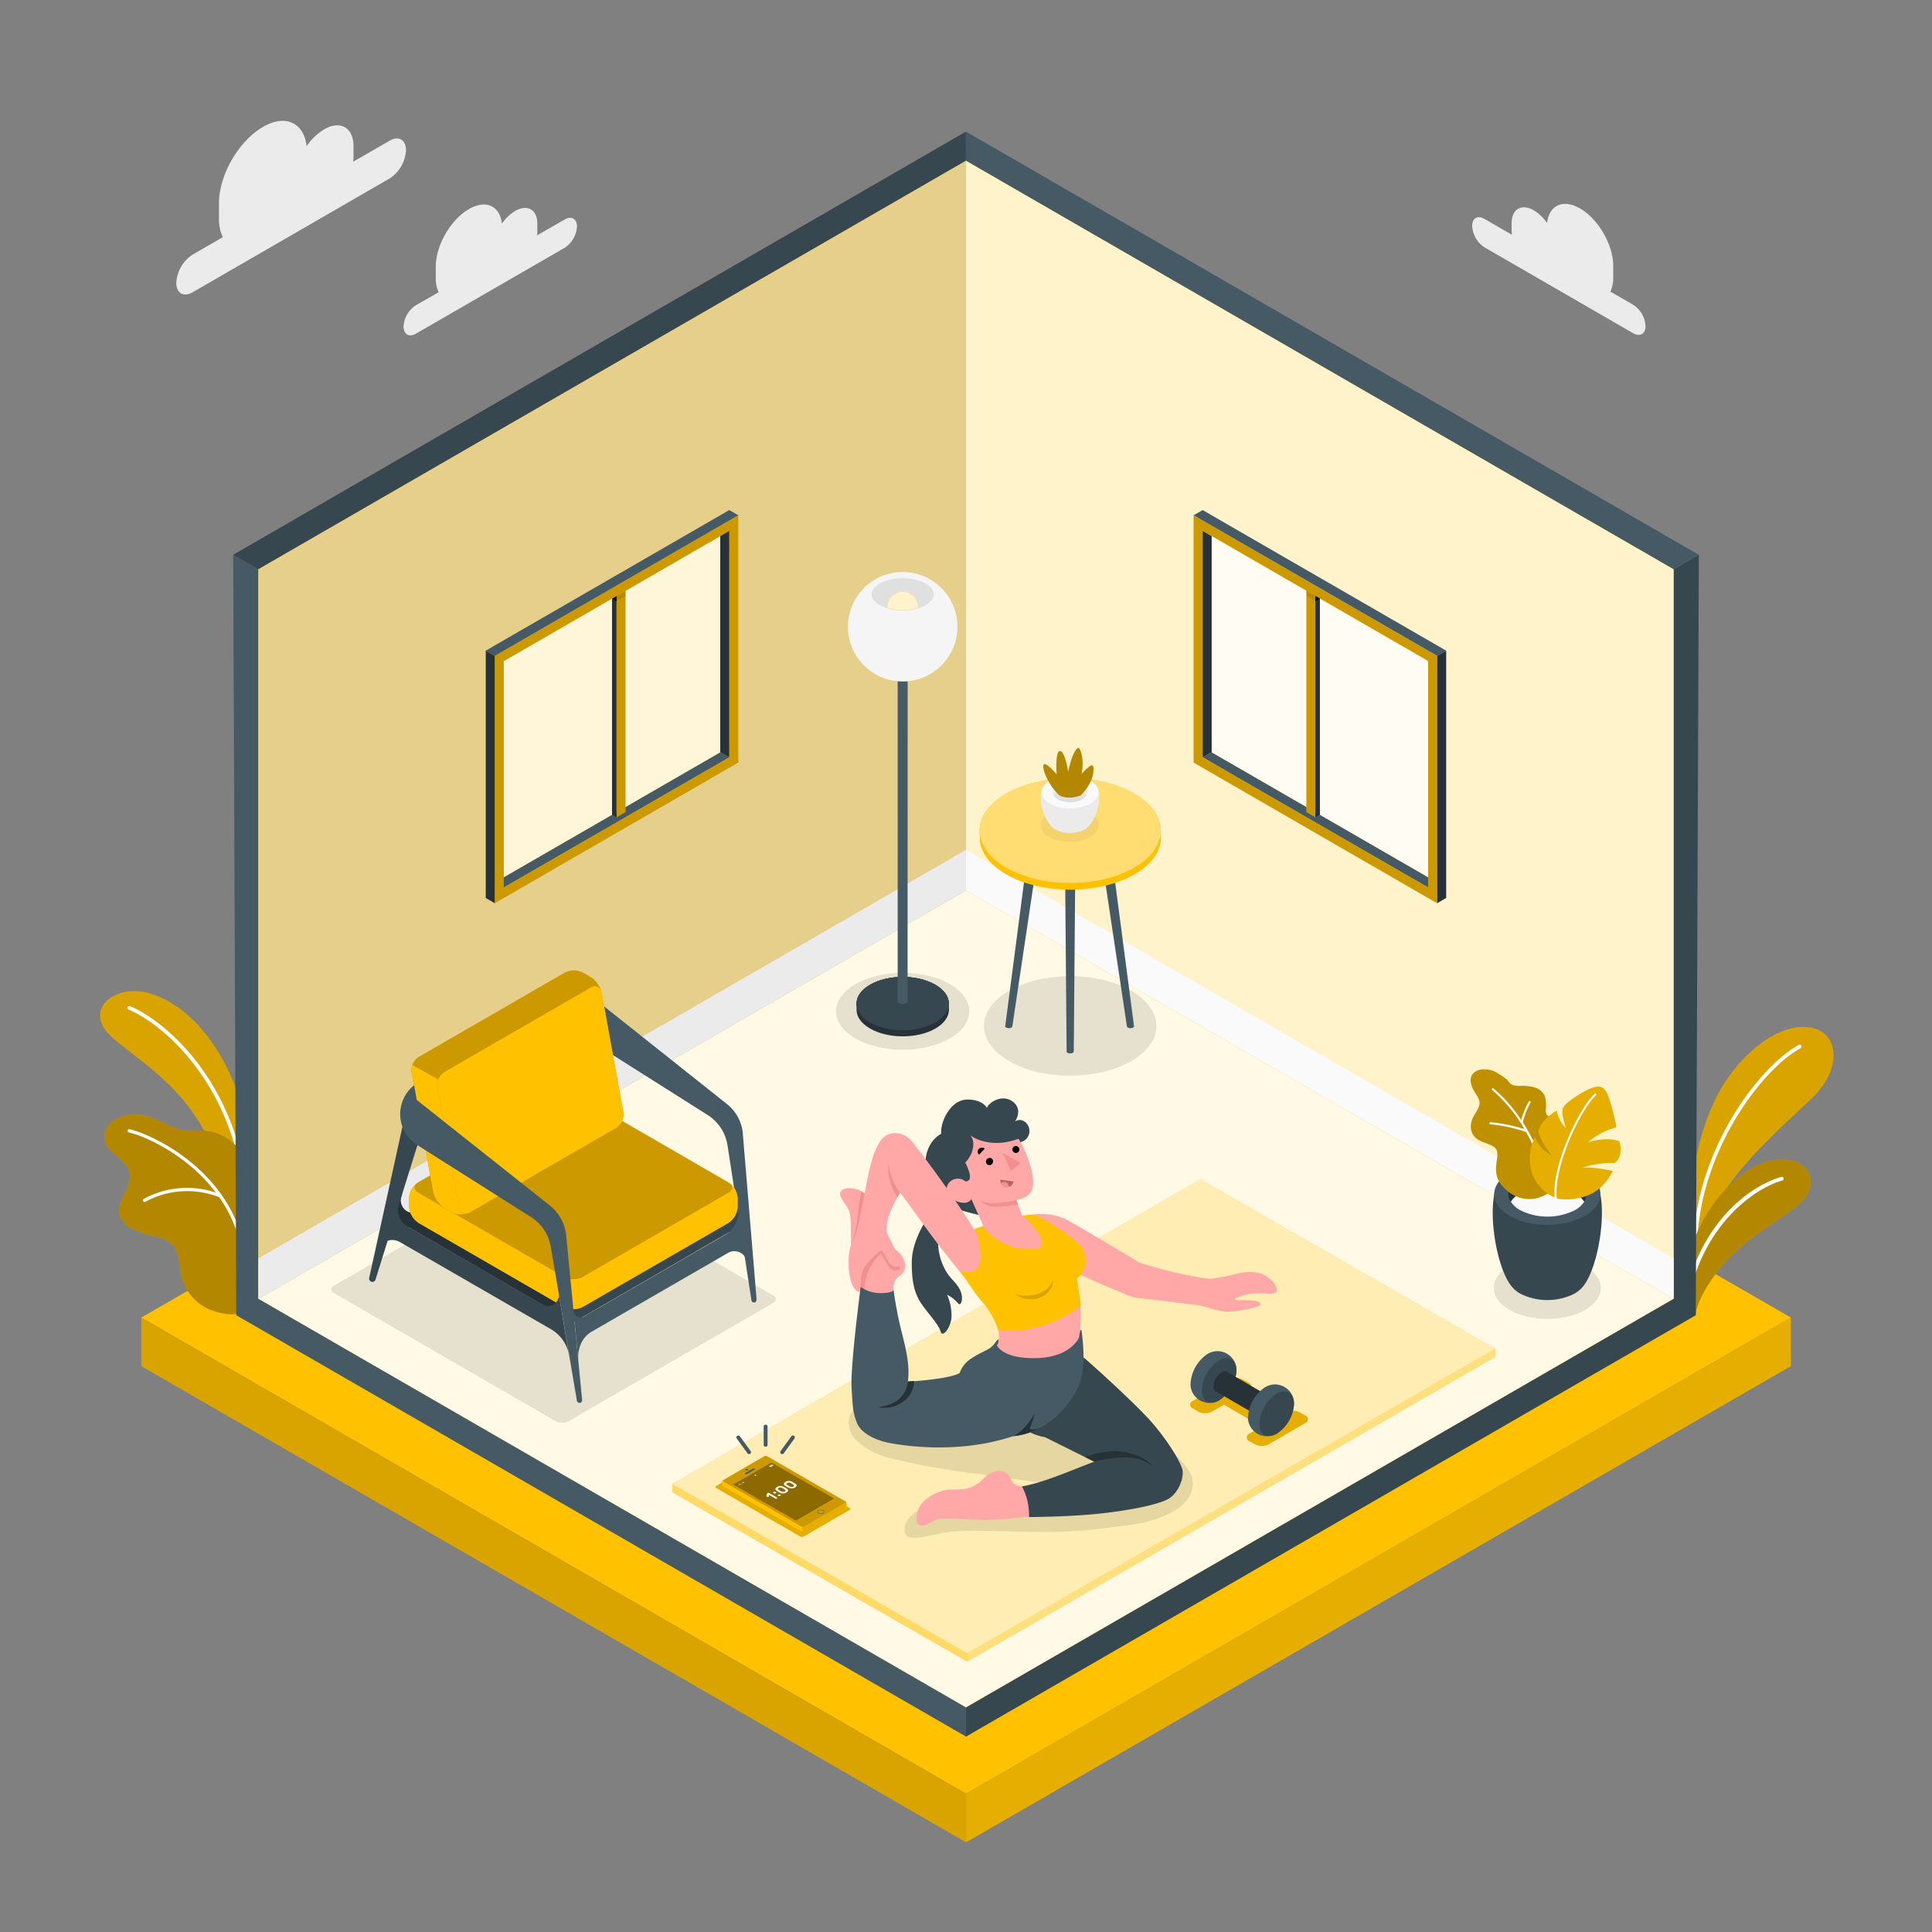 <svg xmlns="http://www.w3.org/2000/svg" viewBox="0 0 500 500"><rect x="0" y="0" width="500" height="500" fill="#808080" stroke="none"/><g id="Floor"><g id="floor"><polygon points="250.02 464.21 36.57 340.98 249.99 217.99 463.48 340.98 250.02 464.21" style="fill:#FFC100"></polygon><polygon points="36.57 340.98 36.57 353.55 250.02 476.79 250.02 464.21 36.57 340.98" style="fill:#FFC100"></polygon><polygon points="36.57 340.98 36.57 353.55 250.02 476.79 250.02 464.21 36.57 340.98" style="opacity:0.15"></polygon><polygon points="250.02 476.79 463.48 353.55 463.48 340.98 250.02 464.21 250.02 476.79" style="fill:#FFC100"></polygon><polygon points="250.02 476.79 463.48 353.55 463.48 340.98 250.02 464.21 250.02 476.79" style="opacity:0.1"></polygon></g></g><g id="Clouds"><g id="clouds"><path d="M100.83,36.42l-9.41,5.43c0-.42.07-.84.07-1.25V37.88c0-4.86-3.4-6.82-7.61-4.4a14.78,14.78,0,0,0-4.53,4.37c-.69-6.11-5.48-8.38-11.29-5-6.29,3.63-11.39,12.46-11.39,19.72v4.08a10.65,10.65,0,0,0,1,4.72l-7.82,4.52a9.32,9.32,0,0,0-4.22,7.31c0,2.69,1.89,3.78,4.22,2.44l51-29.46a9.32,9.32,0,0,0,4.22-7.31C105.05,36.16,103.16,35.07,100.83,36.42Z" style="fill:#ebebeb"></path><path d="M146.13,56.81,139,60.91a7.54,7.54,0,0,0,.06-.94V57.91c0-3.66-2.57-5.14-5.74-3.31a11,11,0,0,0-3.42,3.29c-.52-4.61-4.14-6.32-8.52-3.79-4.75,2.74-8.6,9.4-8.6,14.88v3.08a8.18,8.18,0,0,0,.73,3.57L107.63,79a7,7,0,0,0-3.19,5.52c0,2,1.43,2.85,3.19,1.84l38.5-22.23a7.06,7.06,0,0,0,3.19-5.52C149.32,56.62,147.89,55.79,146.13,56.81Z" style="fill:#ebebeb"></path></g><path id="Cloud" d="M384.17,56.65l7.1,4.1c0-.31-.06-.63-.06-.94V57.75c0-3.66,2.58-5.14,5.75-3.31a11.11,11.11,0,0,1,3.42,3.29c.52-4.61,4.13-6.32,8.52-3.79,4.75,2.74,8.6,9.41,8.6,14.88V71.9a8.18,8.18,0,0,1-.73,3.57l5.9,3.41a7,7,0,0,1,3.19,5.52c0,2-1.43,2.85-3.19,1.84L384.17,64A7.06,7.06,0,0,1,381,58.49C381,56.46,382.41,55.63,384.17,56.65Z" style="fill:#ebebeb"></path></g><g id="Plants"><g id="plants"><path d="M438.09,312c-1-6.55,1.79-20.79,7.33-30.28s15.31-17.26,23.27-15.78c7.42,1.39,8,10.76.34,18.16s-24.13,21.33-26.35,32.5l-1.28,9.83Z" style="fill:#FFC100"></path><path d="M438.09,312c-1-6.55,1.79-20.79,7.33-30.28s15.31-17.26,23.27-15.78c7.42,1.39,8,10.76.34,18.16s-24.13,21.33-26.35,32.5l-1.28,9.83Z" style="opacity:0.15"></path><path d="M438.92,321.05a.49.49,0,0,0,.37-.45c1.11-23,16.52-43.77,26.75-49.36a.49.49,0,0,0-.47-.85c-10.42,5.7-26.12,26.84-27.24,50.17a.47.47,0,0,0,.45.5Z" style="fill:#fff"></path><path d="M438.76,340.36c.52-3.83,4.12-10.55,10.65-16.63,7.23-6.72,17-10.76,18.74-15.42,2.05-5.6-3-9.86-11.14-7.62s-21,15.62-20.81,32.92Z" style="fill:#FFC100"></path><path d="M438.76,340.36c.52-3.83,4.12-10.55,10.65-16.63,7.23-6.72,17-10.76,18.74-15.42,2.05-5.6-3-9.86-11.14-7.62s-21,15.62-20.81,32.92Z" style="opacity:0.3"></path><path d="M436.6,336.74a.48.48,0,0,0,.37-.38c4-20.13,17.66-29,24.29-30.85a.47.47,0,0,0,.33-.6.47.47,0,0,0-.59-.33c-7.34,2.06-20.85,11-25,31.59a.49.49,0,0,0,.38.57A.45.45,0,0,0,436.6,336.74Z" style="fill:#fff"></path></g><g id="plants"><path d="M64.37,305.62s.84-14.15-4.18-26.11-13.32-20.34-22-22.58-17.28,4.64-8.79,11.88,24.3,15.88,28.39,38.12Z" style="fill:#FFC100"></path><path d="M64.37,305.62s.84-14.15-4.18-26.11-13.32-20.34-22-22.58-17.28,4.64-8.79,11.88,24.3,15.88,28.39,38.12Z" style="opacity:0.15"></path><path d="M62.4,301.56h.1a.49.49,0,0,0,.37-.57c-5.32-24.61-21.41-37.31-29.18-40.59a.49.49,0,0,0-.63.26.48.48,0,0,0,.26.63c7.6,3.21,23.37,15.68,28.61,39.9A.48.48,0,0,0,62.4,301.56Z" style="fill:#fff"></path><path d="M27,294.64c.19,1.88,1.71,3.32,3.16,4.53s3,2.53,3.43,4.37c.8,3.74-3.62,7.18-2.66,10.87a5.91,5.91,0,0,0,3.11,3.48c1.17.63,2.44,1,3.67,1.56a17,17,0,0,0,1.84.44,8.57,8.57,0,0,1,5,2.24c2,2.22,1.78,5.62,2.51,8.54a12.44,12.44,0,0,0,6.69,8c2.71,1.3,7.16,2,8.3,1,.86-.77.14-4.17.46-5.29a47.25,47.25,0,0,0,1.66-8.75,16.86,16.86,0,0,1,.7-4c.48-1.44,1-2.89,1.41-4.34s1.27-2.67,1.22-4.43A16.86,16.86,0,0,0,66.4,308q-.8-2.36-1.65-4.68A23.56,23.56,0,0,0,62.3,298a12.46,12.46,0,0,0-8.36-5.25c-2.77-.42-5.83.22-8.5-.78s-4.95-2.53-7.71-3.21a9.89,9.89,0,0,0-8.53,1.43A5.23,5.23,0,0,0,27,294.64Z" style="fill:#FFC100"></path><path d="M27,294.64c.19,1.88,1.71,3.32,3.16,4.53s3,2.53,3.43,4.37c.8,3.74-3.62,7.18-2.66,10.87a5.91,5.91,0,0,0,3.11,3.48c1.17.63,2.44,1,3.67,1.56a17,17,0,0,0,1.84.44,8.57,8.57,0,0,1,5,2.24c2,2.22,1.78,5.62,2.51,8.54a12.44,12.44,0,0,0,6.69,8c2.71,1.3,7.16,2,8.3,1,.86-.77.14-4.17.46-5.29a47.25,47.25,0,0,0,1.66-8.75,16.86,16.86,0,0,1,.7-4c.48-1.44,1-2.89,1.41-4.34s1.27-2.67,1.22-4.43A16.86,16.86,0,0,0,66.4,308q-.8-2.36-1.65-4.68A23.56,23.56,0,0,0,62.3,298a12.46,12.46,0,0,0-8.36-5.25c-2.77-.42-5.83.22-8.5-.78s-4.95-2.53-7.71-3.21a9.89,9.89,0,0,0-8.53,1.43A5.23,5.23,0,0,0,27,294.64Z" style="opacity:0.3"></path><path d="M57.42,309.34a.46.46,0,0,0-.13-.18c-7.67-10.86-19.69-16-23.75-16.92a.44.44,0,0,0-.51.33.42.42,0,0,0,.33.5c3.84.86,15,5.62,22.5,15.57a23.38,23.38,0,0,0-18.68,1.65.42.42,0,0,0-.13.59.42.42,0,0,0,.34.19.44.44,0,0,0,.25-.06,22.61,22.61,0,0,1,19.1-1.17,35.64,35.64,0,0,1,6.39,21.92.42.42,0,0,0,.38.44h0a.43.43,0,0,0,.44-.41A36.42,36.42,0,0,0,57.42,309.34Z" style="fill:#fff"></path></g></g><g id="Walls"><g id="walls"><polygon points="250 441.89 433.12 336.15 249.99 230.42 66.86 336.15 250 441.89" style="fill:#FFC100"></polygon><g style="opacity:0.9"><polygon points="250 441.89 433.12 336.15 249.99 230.42 66.86 336.15 250 441.89" style="fill:#fff"></polygon></g><polygon points="249.99 449.44 250 441.89 433.12 336.15 433.12 147.34 439.66 143.57 438.87 340.38 249.99 449.44" style="fill:#37474f"></polygon><polygon points="250.02 449.44 250 441.89 66.89 336.15 66.89 147.34 60.35 143.57 61.14 340.38 250.02 449.44" style="fill:#455a64"></polygon><polygon points="60.35 143.57 249.99 34.06 249.99 41.61 66.89 147.34 60.35 143.57" style="fill:#37474f"></polygon><polygon points="439.63 143.57 249.99 34.06 249.99 41.61 433.09 147.34 439.63 143.57" style="fill:#455a64"></polygon><polygon points="249.99 230.42 249.99 41.61 433.12 147.34 433.12 336.15 249.99 230.42" style="fill:#FFC100"></polygon><g style="opacity:0.8"><polygon points="249.99 230.42 249.99 41.61 433.12 147.34 433.12 336.15 249.99 230.42" style="fill:#fff"></polygon></g><polygon points="433.12 336.15 433.12 325.67 249.99 219.94 249.99 230.42 433.12 336.15" style="fill:#fafafa"></polygon><polygon points="249.99 230.42 249.99 41.61 66.86 147.34 66.86 336.15 249.99 230.42" style="fill:#FFC100"></polygon><g style="opacity:0.6"><polygon points="249.99 230.42 249.99 41.61 66.86 147.34 66.86 336.15 249.99 230.42" style="fill:#fff"></polygon></g><g style="opacity:0.1"><polygon points="249.99 230.42 249.99 41.61 66.86 147.34 66.86 336.15 249.99 230.42"></polygon></g><polygon points="66.86 336.15 66.85 325.67 249.99 219.94 249.99 230.42 66.86 336.15" style="fill:#ebebeb"></polygon></g></g><g id="Windows"><g id="Window"><polygon points="128.05 228.36 130.38 229.71 188.73 196.02 186.4 194.67 128.05 228.36" style="fill:#455a64"></polygon><polygon points="186.4 194.67 130.38 227.01 130.38 171.09 186.4 138.75 186.4 194.67" style="fill:#FFC100"></polygon><polygon points="186.4 194.67 130.38 227.01 130.38 171.09 186.4 138.75 186.4 194.67" style="fill:#fff;opacity:0.85"></polygon><polygon points="159.56 152.9 159.56 211.52 161.89 210.17 161.89 151.55 159.56 152.9" style="fill:#FFC100"></polygon><polygon points="159.56 152.9 159.56 211.52 161.89 210.17 161.89 151.55 159.56 152.9" style="opacity:0.2"></polygon><polygon points="159.56 154.24 161.88 152.9 161.88 154.25 159.56 155.59 159.56 154.24" style="opacity:0.1"></polygon><polygon points="158.39 152.22 159.56 152.9 159.56 211.52 158.39 210.84 158.39 152.22" style="fill:#263238"></polygon><polygon points="159.56 155.59 158.39 154.92 159.56 154.24 159.56 155.59"></polygon><path d="M191.07,133.35l-63,36.39v64l63-36.39ZM188.73,196l-58.35,33.69V171.09l58.35-33.69Z" style="fill:#FFC100"></path><path d="M191.07,133.35l-63,36.39v64l63-36.39ZM188.73,196l-58.35,33.69V171.09l58.35-33.69Z" style="opacity:0.2"></path><polygon points="188.73 196.02 186.4 194.67 186.4 138.75 188.73 137.4 188.73 196.02" style="fill:#263238"></polygon><polygon points="191.07 133.35 188.73 132.01 125.71 168.39 128.05 169.74 191.07 133.35" style="fill:#455a64"></polygon><polygon points="125.71 168.39 128.05 169.74 128.05 233.75 125.71 232.4 125.71 168.39" style="fill:#263238"></polygon></g><g id="window"><polygon points="371.93 228.36 369.6 229.71 311.25 196.02 313.58 194.67 371.93 228.36" style="fill:#455a64"></polygon><polygon points="313.58 194.67 369.6 227.01 369.6 171.09 313.58 138.75 313.58 194.67" style="fill:#FFC100"></polygon><polygon points="313.58 194.67 369.6 227.01 369.6 171.09 313.58 138.75 313.58 194.67" style="fill:#fff;opacity:0.95"></polygon><polygon points="340.42 152.9 340.42 211.52 338.09 210.17 338.09 151.55 340.42 152.9" style="fill:#FFC100"></polygon><polygon points="340.42 152.9 340.42 211.52 338.09 210.17 338.09 151.55 340.42 152.9" style="opacity:0.2"></polygon><polygon points="340.42 154.24 338.09 152.9 338.09 154.25 340.42 155.59 340.42 154.24" style="opacity:0.1"></polygon><polygon points="341.59 152.22 340.42 152.9 340.42 211.52 341.59 210.84 341.59 152.22" style="fill:#263238"></polygon><polygon points="340.42 155.59 341.59 154.92 340.42 154.24 340.42 155.59"></polygon><path d="M308.91,197.36l63,36.39v-64l-63-36.39Zm2.34-60,58.35,33.69v58.62L311.25,196Z" style="fill:#FFC100"></path><path d="M308.91,197.36l63,36.39v-64l-63-36.39Zm2.34-60,58.35,33.69v58.62L311.25,196Z" style="opacity:0.2"></path><polygon points="311.25 196.02 313.58 194.67 313.58 138.75 311.25 137.4 311.25 196.02" style="fill:#263238"></polygon><polygon points="308.91 133.35 311.25 132.01 374.27 168.39 371.93 169.74 308.91 133.35" style="fill:#455a64"></polygon><polygon points="374.27 168.39 371.93 169.74 371.93 233.75 374.27 232.4 374.27 168.39" style="fill:#263238"></polygon></g></g><g id="Lamp"><path id="Shadow" d="M221.42,254.68c-6.74,3.89-6.74,10.19,0,14.08s17.65,3.89,24.38,0,6.74-10.19,0-14.08S228.15,250.79,221.42,254.68Z" style="opacity:0.1"></path><g id="lamp"><path d="M225.16,254.85c-4.66,2.7-4.66,7.06,0,9.76s12.23,2.69,16.9,0,4.66-7.06,0-9.76S229.83,252.16,225.16,254.85Z" style="fill:#37474f"></path><path d="M245.56,259.73h0c0-1.77-1.16-3.53-3.49-4.88-4.67-2.69-12.23-2.69-16.9,0-2.33,1.35-3.49,3.11-3.49,4.88h0v1.65h0c0,1.74,1.2,3.48,3.5,4.81,4.67,2.69,12.23,2.69,16.9,0,2.3-1.33,3.47-3.07,3.5-4.81h0Z" style="fill:#263238"></path><path d="M225.16,254.85c-4.66,2.7-4.66,7.06,0,9.76s12.23,2.69,16.9,0,4.66-7.06,0-9.76S229.83,252.16,225.16,254.85Z" style="fill:#37474f"></path><path d="M234.9,172.65h-2.58V259h0a.61.61,0,0,0,.37.59,2,2,0,0,0,1.82,0,.61.61,0,0,0,.37-.59h0Z" style="fill:#455a64"></path><circle cx="233.61" cy="162.2" r="14.17" style="fill:#f5f5f5"></circle><path d="M233.61,158a11.93,11.93,0,0,1-5.91-1.4c-1.38-.79-2.13-1.78-2.13-2.8s.75-2,2.13-2.8a13.26,13.26,0,0,1,11.82,0c1.38.8,2.13,1.79,2.13,2.8s-.75,2-2.13,2.8A11.93,11.93,0,0,1,233.61,158Z" style="fill:#e0e0e0"></path><path d="M233.61,153.14a4,4,0,0,0-4,4c0,.06,0,.11,0,.17a13.55,13.55,0,0,0,8,0c0-.06,0-.11,0-.17A4,4,0,0,0,233.61,153.14Z" style="fill:#FFC100"></path><g style="opacity:0.8"><path d="M233.61,153.14a4,4,0,0,0-4,4c0,.06,0,.11,0,.17a13.55,13.55,0,0,0,8,0c0-.06,0-.11,0-.17A4,4,0,0,0,233.61,153.14Z" style="fill:#fff"></path></g></g></g><g id="Table"><path d="M261.18,256.4c-8.71,5-8.71,13.19,0,18.23s22.85,5,31.56,0,8.72-13.19,0-18.23S269.9,251.37,261.18,256.4Z" style="opacity:0.1"></path><g id="table"><g id="table"><path d="M265.48,224.76a.64.64,0,0,1,.38-.53,2,2,0,0,1,1.85,0,.64.64,0,0,1,.38.53L262,265.58h0a.46.46,0,0,1-.27.36,1.44,1.44,0,0,1-1.31,0,.44.44,0,0,1-.27-.36h0Z" style="fill:#455a64"></path><path d="M288.13,224.76a.66.66,0,0,0-.38-.53,2,2,0,0,0-1.86,0,.66.66,0,0,0-.38.53l6.13,40.82h0a.44.44,0,0,0,.27.36,1.42,1.42,0,0,0,1.3,0,.44.44,0,0,0,.27-.36h0Z" style="fill:#455a64"></path><path d="M278.27,226.11a.67.67,0,0,0-.38-.54,2.08,2.08,0,0,0-1.85,0,.67.67,0,0,0-.39.54l.39,46h0a.47.47,0,0,0,.27.37,1.44,1.44,0,0,0,1.31,0,.52.52,0,0,0,.27-.37h0Z" style="fill:#455a64"></path><path d="M300.41,215h0c0-3.47-2.27-6.93-6.85-9.58-9.15-5.29-24-5.29-33.16,0-4.58,2.65-6.85,6.11-6.85,9.58h0v1.86h0c.06,3.42,2.35,6.83,6.87,9.43,9.16,5.29,24,5.29,33.16,0,4.52-2.6,6.82-6,6.87-9.43h0Z" style="fill:#FFC100"></path><path d="M260.38,205.39c-9.16,5.29-9.16,13.86,0,19.15s24,5.29,33.16,0,9.16-13.86,0-19.15S269.54,200.1,260.38,205.39Z" style="fill:#FFC100"></path><path d="M260.38,205.39c-9.16,5.29-9.16,13.86,0,19.15s24,5.29,33.16,0,9.16-13.86,0-19.15S269.54,200.1,260.38,205.39Z" style="fill:#fff;opacity:0.45"></path></g><g id="Pot"><g style="opacity:0.05"><path d="M282.1,210.49c2.92,1.69,2.92,4.42,0,6.11a11.67,11.67,0,0,1-10.58,0c-2.92-1.69-2.92-4.42,0-6.11A11.73,11.73,0,0,1,282.1,210.49Z"></path></g><path d="M272.16,213.92c-2.55-2.59-4-9.08-1.56-11.13h12.63c2.48,2.05,1,8.53-1.56,11.13l-.07.07-.09.09-.23.2-.06.05a1.33,1.33,0,0,1-.19.14,3,3,0,0,1-.33.21,8.37,8.37,0,0,1-7.58,0h0a3,3,0,0,1-.33-.21l-.18-.13-.07-.06-.22-.2a.47.47,0,0,1-.1-.1S272.17,213.94,272.16,213.92Z" style="fill:#ebebeb"></path><path d="M282.13,202c2.88,1.66,2.88,4.36,0,6a11.54,11.54,0,0,1-10.43,0c-2.88-1.66-2.88-4.36,0-6A11.48,11.48,0,0,1,282.13,202Z" style="fill:#fafafa"></path><path d="M280.09,203.14c1.75,1,1.75,2.65,0,3.66a7,7,0,0,1-6.35,0c-1.75-1-1.75-2.65,0-3.66A7,7,0,0,1,280.09,203.14Z" style="fill:#ebebeb"></path><path d="M273.74,204.87a7,7,0,0,1,6.35,0,3.11,3.11,0,0,1,1.05,1,3,3,0,0,1-1.05,1,7,7,0,0,1-6.35,0,2.91,2.91,0,0,1-1.05-1A3,3,0,0,1,273.74,204.87Z" style="fill:#e0e0e0"></path><path d="M279.7,205.84a14.43,14.43,0,0,0,2.3-3.05c1.06-1.88,1.25-4.39.7-4.7s-2.78,2.19-2.78,2.19a13.64,13.64,0,0,0,.24-3.2c-.09-1.67-.5-3.18-1-3.49s-1.55,1.8-2,3.33-.73,2.78-.73,2.78a23.38,23.38,0,0,0-.82-3.51c-.56-1.59-1.06-1.95-1.45-1.79s-.65.9-.77,3a20.47,20.47,0,0,0,.1,3s-.79-.87-1.66-1.71-1.37-1-1.65-.87-.35,1.61,1.14,4.3a15,15,0,0,0,2.8,3.69S276.19,207.16,279.7,205.84Z" style="fill:#FFC100"></path><path d="M279.7,205.84a14.43,14.43,0,0,0,2.3-3.05c1.06-1.88,1.25-4.39.7-4.7s-2.78,2.19-2.78,2.19a13.64,13.64,0,0,0,.24-3.2c-.09-1.67-.5-3.18-1-3.49s-1.55,1.8-2,3.33-.73,2.78-.73,2.78a23.38,23.38,0,0,0-.82-3.51c-.56-1.59-1.06-1.95-1.45-1.79s-.65.9-.77,3a20.47,20.47,0,0,0,.1,3s-.79-.87-1.66-1.71-1.37-1-1.65-.87-.35,1.61,1.14,4.3a15,15,0,0,0,2.8,3.69S276.19,207.16,279.7,205.84Z" style="opacity:0.3"></path></g></g></g><g id="plant-with-pot"><path id="shadow" d="M390.64,327.66c-5.42,3.13-5.42,8.2,0,11.33s14.2,3.12,19.61,0,5.42-8.2,0-11.33S396.06,324.53,390.64,327.66Z" style="opacity:0.1"></path><g id="pot"><path d="M409.31,333.35c4.74-4.84,7.52-24.52,2.9-28.36H388.69c-4.63,3.84-1.85,23.51,2.89,28.35l.13.14a1.21,1.21,0,0,1,.16.16l.43.38.12.09.35.27c.21.14.41.27.62.39a15.61,15.61,0,0,0,14.12,0h0a7.07,7.07,0,0,0,.61-.4l.34-.25.14-.11c.14-.12.28-.24.41-.37l.19-.18Z" style="fill:#37474f"></path><path d="M390.73,303.45c-5.37,3.1-5.37,8.12,0,11.22s14.07,3.1,19.43,0,5.37-8.12,0-11.22S396.1,300.35,390.73,303.45Z" style="fill:#455a64"></path><path d="M393.31,304.94c-3.94,2.27-3.94,6,0,8.24a15.8,15.8,0,0,0,14.27,0c3.94-2.28,3.94-6,0-8.24A15.74,15.74,0,0,0,393.31,304.94Z" style="fill:#263238"></path><path d="M407.58,308.85a15.74,15.74,0,0,0-14.27,0A6.5,6.5,0,0,0,391,311a6.52,6.52,0,0,0,2.36,2.17,15.8,15.8,0,0,0,14.27,0,6.43,6.43,0,0,0,2.36-2.17A6.42,6.42,0,0,0,407.58,308.85Z" style="fill:#fafafa"></path><g id="plants"><path d="M403.32,295a6.65,6.65,0,0,0,.32-1.86,4.2,4.2,0,0,0-1.95-3.84c-.53-.28-1.19-.45-1.48-1a2,2,0,0,1-.17-1,8.52,8.52,0,0,0-.32-3.81,4.27,4.27,0,0,0-2.75-2.12,12.78,12.78,0,0,0-3.55-.33,5.67,5.67,0,0,1-1.88-.22c-.74-.27-1.06-.9-1.57-1.42A12.19,12.19,0,0,0,388,278a6.6,6.6,0,0,0-4.78-1.19c-3.51.74-2.91,3.77-1.51,5.91s1.79,2.85,0,5.62-1.33,5.74,1.58,7,4.67,1.17,4.15,4.54c-.47,3-.65,5.54,2.5,8.16a8.72,8.72,0,0,0,7.49,2.12,11.86,11.86,0,0,0,3.28-1.36c.74-.53.09-1.06.23-1.9.31-1.8.61-3.6.92-5.39a37.13,37.13,0,0,1,.73-4.26C402.81,296.46,403.1,295.76,403.32,295Z" style="fill:#FFC100"></path><path d="M403.32,295a6.65,6.65,0,0,0,.32-1.86,4.2,4.2,0,0,0-1.95-3.84c-.53-.28-1.19-.45-1.48-1a2,2,0,0,1-.17-1,8.52,8.52,0,0,0-.32-3.81,4.27,4.27,0,0,0-2.75-2.12,12.78,12.78,0,0,0-3.55-.33,5.67,5.67,0,0,1-1.88-.22c-.74-.27-1.06-.9-1.57-1.42A12.19,12.19,0,0,0,388,278a6.6,6.6,0,0,0-4.78-1.19c-3.51.74-2.91,3.77-1.51,5.91s1.79,2.85,0,5.62-1.33,5.74,1.58,7,4.67,1.17,4.15,4.54c-.47,3-.65,5.54,2.5,8.16a8.72,8.72,0,0,0,7.49,2.12,11.86,11.86,0,0,0,3.28-1.36c.74-.53.09-1.06.23-1.9.31-1.8.61-3.6.92-5.39a37.13,37.13,0,0,1,.73-4.26C402.81,296.46,403.1,295.76,403.32,295Z" style="opacity:0.25"></path><path d="M395.44,292.64a.21.21,0,0,0-.06-.1c-.42-.74-.85-1.44-1.27-2.1a20.54,20.54,0,0,1,2-5.11A.27.27,0,0,0,396,285a.25.25,0,0,0-.36.09,20.56,20.56,0,0,0-1.95,4.79,37.07,37.07,0,0,0-7.19-8.19.26.26,0,0,0-.37.05.28.28,0,0,0,.06.38,38.26,38.26,0,0,1,8.33,10.08,43,43,0,0,0-8.77-1.77.26.26,0,0,0-.29.24.26.26,0,0,0,.24.29,40.79,40.79,0,0,1,9.25,2,45.88,45.88,0,0,1,5.43,15.65.24.24,0,0,0,.21.22h.09a.26.26,0,0,0,.22-.3A46.36,46.36,0,0,0,395.44,292.64Z" style="fill:#fff"></path><path d="M403.39,310.27a14.93,14.93,0,0,0,7.73-1c4.25-1.68,6.28-6.24,6.28-6.24s-5.09-1.12-7.9-.85a24.73,24.73,0,0,1,8.38-1.19s2.4-1.37,1.21-5.6c0,0-2.69-1.38-8.11.22a18,18,0,0,1,7.21-3.81c.38-.06-1.06-5.59-1.93-8s-1.95-2.91-3.9-2.37-7.38,3.86-7.89,5.42.82,5.12.82,5.12a8.45,8.45,0,0,1-2.41-4.54,13.16,13.16,0,0,0-3.09,2.41,7.92,7.92,0,0,0-1.68,3,16.27,16.27,0,0,0,3.59,6.24,9.1,9.1,0,0,1-4.48-4.78,12.34,12.34,0,0,0-1.19,7.23A10.48,10.48,0,0,0,403.39,310.27Z" style="fill:#FFC100"></path><path d="M403.39,310.27a14.93,14.93,0,0,0,7.73-1c4.25-1.68,6.28-6.24,6.28-6.24s-5.09-1.12-7.9-.85a24.73,24.73,0,0,1,8.38-1.19s2.4-1.37,1.21-5.6c0,0-2.69-1.38-8.11.22a18,18,0,0,1,7.21-3.81c.38-.06-1.06-5.59-1.93-8s-1.95-2.91-3.9-2.37-7.38,3.86-7.89,5.42.82,5.12.82,5.12a8.45,8.45,0,0,1-2.41-4.54,13.16,13.16,0,0,0-3.09,2.41,7.92,7.92,0,0,0-1.68,3,16.27,16.27,0,0,0,3.59,6.24,9.1,9.1,0,0,1-4.48-4.78,12.34,12.34,0,0,0-1.19,7.23A10.48,10.48,0,0,0,403.39,310.27Z" style="opacity:0.1"></path><path d="M402.75,310a.25.25,0,0,0,.12-.24c-.7-8.46,6.5-23,10.2-26.33a.26.26,0,0,0,0-.37.26.26,0,0,0-.36,0c-3.76,3.35-11.08,18.16-10.37,26.76a.26.26,0,0,0,.28.23A.23.23,0,0,0,402.75,310Z" style="fill:#fff"></path></g></g></g><g id="Chair"><path id="shadow" d="M200.22,335.34l-57.55-33.28a3.45,3.45,0,0,0-3.13,0l-53.2,30.72a1,1,0,0,0,0,1.81l57.54,33.27a3.45,3.45,0,0,0,3.13,0l4.34-2.5,28.92-16.7,19.95-11.52A1,1,0,0,0,200.22,335.34Z" style="opacity:0.1"></path><g id="chair"><path d="M190.57,310.09h0a6.88,6.88,0,0,1-3.35,7.1l-39.17,20.42-.11,2.26-1.78,1,2.29,1.32,43.3-25.06Z" style="fill:#37474f"></path><path d="M149.67,352.18h0c-.25-3,.82-6,3.44-7.54l35.29-20.38a3.31,3.31,0,0,1,4.93,2.32h0L191,312.53h0a6.75,6.75,0,0,1-3.27,7l-36.54,21.12a1.75,1.75,0,0,1-2.74-1.44l-.19-1.93Z" style="fill:#455a64"></path><path d="M150.44,255.77l-10,5.78,42.68,27a11.33,11.33,0,0,1,5.14,7.72l6.21,40.25a.7.7,0,0,0,1,.49h0c.23-.14.37-.4.28-1.37l-3.55-42.77a11,11,0,0,0-4.2-7.25Z" style="fill:#455a64"></path><path d="M104.1,308.87l-.24.57a4.36,4.36,0,0,0,1.82,5.51L145,337.67l-1-5.89,1.48,8.83-44.11-25.54Z" style="fill:#263238"></path><path d="M104.1,308.87l-.09.41a3.29,3.29,0,0,0,4.68,4.18l1.68-1,2.23,1.29-9.17,5.3-2.91-1.94Z" style="fill:#263238"></path><path d="M146,338.23l-37.73-21.8a5.27,5.27,0,0,1-2.39-4.13v-2.22a5.25,5.25,0,0,1,2.39-4.13L146,284.16a5.27,5.27,0,0,1,4.77,0L188.51,306a5.24,5.24,0,0,1,2.38,4.13v2.25a5.26,5.26,0,0,1-2.38,4.13l-37.73,21.77A5.27,5.27,0,0,1,146,338.23Z" style="fill:#FFC100"></path><path d="M146,338.23l-37.73-21.8a5.27,5.27,0,0,1-2.39-4.13v-2.22a5.25,5.25,0,0,1,2.39-4.13L146,284.16a5.27,5.27,0,0,1,4.77,0L188.51,306a5.24,5.24,0,0,1,2.38,4.13v2.25a5.26,5.26,0,0,1-2.38,4.13l-37.73,21.77A5.27,5.27,0,0,1,146,338.23Z" style="opacity:0.2"></path><path d="M146.71,338.53a3.69,3.69,0,0,1-.7-.3l-37.73-21.8a5.27,5.27,0,0,1-2.39-4.13v-2.23a5.35,5.35,0,0,1,1.94-3.81c-.85.76-.7,1.78.45,2.44l37.55,21.68Z" style="fill:#FFC100"></path><path d="M190.9,310.07v2.26a5.27,5.27,0,0,1-2.39,4.13l-37.73,21.77a5.29,5.29,0,0,1-4.07.3l-.88-8.15.18.1a5.21,5.21,0,0,0,4.77,0l37.73-21.78c1.15-.66,1.3-1.68.45-2.44A5.35,5.35,0,0,1,190.9,310.07Z" style="fill:#FFC100"></path><path d="M159.43,291.91,121.7,313.69a4.89,4.89,0,0,1-2.8.55,3,3,0,0,1-.42,0h-.08l-.25-.05h0l-.37-.09a4,4,0,0,1-.81-.35L115,312.57a6.69,6.69,0,0,1-2.87-4.08l-5.61-30.9a3.81,3.81,0,0,1-.05-.59,1.93,1.93,0,0,1,0-.24,4.39,4.39,0,0,1,.26-1.17,4.21,4.21,0,0,1,1.26-1.8l.16-.12.25-.16,37.74-21.79a5.27,5.27,0,0,1,4.77,0l1.94,1.12a5.12,5.12,0,0,1,1.14.94,1.24,1.24,0,0,1,.19.21,6.37,6.37,0,0,1,.7.94,2.39,2.39,0,0,1,.13.21l.11.19c.06.1.1.19.15.28s.09.19.13.29l.09.23a.76.76,0,0,1,0,.11c0,.08.05.15.07.22a2.68,2.68,0,0,1,.07.27,1.46,1.46,0,0,1,.05.2l5.61,30.89A4.19,4.19,0,0,1,159.43,291.91Z" style="fill:#FFC100"></path><path d="M159.43,291.91,121.7,313.69a4.89,4.89,0,0,1-2.8.55,3,3,0,0,1-.42,0h-.08l-.25-.05h0l-.37-.09a4,4,0,0,1-.81-.35L115,312.57a6.69,6.69,0,0,1-2.87-4.08l-5.61-30.9a3.81,3.81,0,0,1-.05-.59,1.93,1.93,0,0,1,0-.24,4.39,4.39,0,0,1,.26-1.17,4.21,4.21,0,0,1,1.26-1.8l.16-.12.25-.16,37.74-21.79a5.27,5.27,0,0,1,4.77,0l1.94,1.12a5.12,5.12,0,0,1,1.14.94,1.24,1.24,0,0,1,.19.21,6.37,6.37,0,0,1,.7.94,2.39,2.39,0,0,1,.13.21l.11.19c.06.1.1.19.15.28s.09.19.13.29l.09.23a.76.76,0,0,1,0,.11c0,.08.05.15.07.22a2.68,2.68,0,0,1,.07.27,1.46,1.46,0,0,1,.05.2l5.61,30.89A4.19,4.19,0,0,1,159.43,291.91Z" style="opacity:0.2"></path><path d="M113.22,281.47l5.61,30.89a1.81,1.81,0,0,0,2.87,1.33l37.73-21.78a4.19,4.19,0,0,0,1.9-4.09l-5.61-30.89a1.81,1.81,0,0,0-2.87-1.33l-37.73,21.78A4.19,4.19,0,0,0,113.22,281.47Z" style="fill:#FFC100"></path><path d="M120.73,314.08a5.59,5.59,0,0,1-1.83.16,3,3,0,0,1-.42,0c-.11,0-.22,0-.33-.06h0l-.37-.09a4,4,0,0,1-.81-.35L115,312.57a6.69,6.69,0,0,1-2.87-4.08l-5.61-30.9a3.81,3.81,0,0,1-.05-.59,1.93,1.93,0,0,1,0-.24,4.39,4.39,0,0,1,.26-1.17l6.73,3.83a3.84,3.84,0,0,0-.24,2.05l5.61,30.89a1.78,1.78,0,0,0,1.89,1.66A.13.13,0,0,0,120.73,314.08Z" style="fill:#FFC100"></path><path d="M95.57,330.62l8.92-40.57,4.35,3.72L97.16,331.24a.86.86,0,0,1-.35.4h0A.86.86,0,0,1,95.57,330.62Z" style="fill:#37474f"></path><path d="M107.85,284.66,142.31,312a11.38,11.38,0,0,1,4.25,8l4.09,42.33a.69.69,0,0,1-.35.66h0a.69.69,0,0,1-1-.49l-6.75-39.81a11.36,11.36,0,0,0-5.13-7.72L108,296.35a9.51,9.51,0,0,1-.83-15.48Z" style="fill:#455a64"></path><path d="M103.49,310.94h0a5,5,0,0,0,1.83,6.38l35.18,20.31a2.75,2.75,0,0,0,4.08-2.83h0l2.7,15.94h0a9.72,9.72,0,0,0-4.64-6.71l-39.11-22.57a4,4,0,0,0-5.69,1.88h0Z" style="fill:#37474f"></path></g></g><g id="Mat"><g id="mat"><polygon points="386.97 349.05 250.31 427.9 174 384.08 310.67 305.24 386.97 349.05" style="fill:#FFC100"></polygon><polygon points="386.97 349.05 250.31 427.9 174 384.08 310.67 305.24 386.97 349.05" style="fill:#fff;opacity:0.7"></polygon><polygon points="386.97 349.05 386.97 351.18 250.31 430.03 250.31 427.9 386.97 349.05" style="fill:#FFC100"></polygon><polygon points="386.97 349.05 386.97 351.18 250.31 430.03 250.31 427.9 386.97 349.05" style="fill:#fff;opacity:0.5"></polygon><polygon points="250.31 427.9 174 384.08 174 386.21 250.31 430.03 250.31 427.9" style="fill:#FFC100"></polygon><polygon points="250.31 427.9 174 384.08 174 386.21 250.31 430.03 250.31 427.9" style="fill:#fff;opacity:0.4"></polygon></g></g><g id="Device"><g id="device"><g id="shadow"><path id="shadow" d="M208,397.64l11.84-6.86a.27.27,0,0,0,0-.52l-21.73-12.55a1,1,0,0,0-.92,0l-11.84,6.85a.28.28,0,0,0,0,.53l21.74,12.55A1,1,0,0,0,208,397.64Z" style="fill:#FFC100"></path><path id="shadow" d="M208,397.64l11.84-6.86a.27.27,0,0,0,0-.52l-21.73-12.55a1,1,0,0,0-.92,0l-11.84,6.85a.28.28,0,0,0,0,.53l21.74,12.55A1,1,0,0,0,208,397.64Z" style="opacity:0.1"></path></g><g id="device"><g id="device"><path d="M218.7,388.52c.16.12.14.3,0,.41L208.13,395a.87.87,0,0,1-.77,0l-20.1-11.6c-.2-.12-.21-.29,0-.42a.87.87,0,0,0-.34.64v.5a.85.85,0,0,0,.39.67l20.1,11.6a.87.87,0,0,0,.77,0l10.52-6.07a.84.84,0,0,0,.38-.66v-.51A.89.89,0,0,0,218.7,388.52Z" style="fill:#FFC100"></path><path d="M218.7,388.52c.16.12.14.3,0,.41L208.13,395a.87.87,0,0,1-.77,0l-20.1-11.6c-.2-.12-.21-.29,0-.42a.87.87,0,0,0-.34.64v.5a.85.85,0,0,0,.39.67l20.1,11.6a.87.87,0,0,0,.77,0l10.52-6.07a.84.84,0,0,0,.38-.66v-.51A.89.89,0,0,0,218.7,388.52Z" style="opacity:0.1"></path><path d="M218.65,388.49l-20.11-11.61a.85.85,0,0,0-.76,0L187.26,383c-.21.12-.21.32,0,.45l20.1,11.6a.87.87,0,0,0,.77,0l10.52-6.07A.23.23,0,0,0,218.65,388.49Zm-3-.79c.18.11.18.27,0,.38l-9.3,5.37a.74.74,0,0,1-.65,0l-15.66-9c-.18-.1-.18-.27,0-.38l9.31-5.37a.55.55,0,0,1,.55-.06Z" style="fill:#FFC100"></path><path d="M218.65,388.49l-20.11-11.61a.85.85,0,0,0-.76,0L187.26,383c-.21.12-.21.32,0,.45l20.1,11.6a.87.87,0,0,0,.77,0l10.52-6.07A.23.23,0,0,0,218.65,388.49Zm-3-.79c.18.11.18.27,0,.38l-9.3,5.37a.74.74,0,0,1-.65,0l-15.66-9c-.18-.1-.18-.27,0-.38l9.31-5.37a.55.55,0,0,1,.55-.06Z" style="opacity:0.2"></path><path d="M187.21,383a.87.87,0,0,0-.34.64v.5a.85.85,0,0,0,.39.67l20.1,11.6a.79.79,0,0,0,.38.09v-1.39a.79.79,0,0,1-.38-.09l-20.1-11.6C187.06,383.28,187.05,383.11,187.21,383Z" style="opacity:0.3"></path><path d="M187.21,383a.87.87,0,0,0-.34.64v.5a.85.85,0,0,0,.39.67l20.1,11.6a.79.79,0,0,0,.38.09v-1.39a.79.79,0,0,1-.38-.09l-20.1-11.6C187.06,383.28,187.05,383.11,187.21,383Z" style="fill:#FFC100"></path><path d="M193.53,380.51a.15.15,0,0,0,0-.29.59.59,0,0,0-.52,0,.15.15,0,0,0,0,.29A.59.59,0,0,0,193.53,380.51Z" style="fill:#455a64"></path><path d="M212.39,391.82a1.3,1.3,0,0,1-.63-.15.5.5,0,0,1-.27-.4.47.47,0,0,1,.27-.39,1.4,1.4,0,0,1,1.26,0,.47.47,0,0,1,.28.39.49.49,0,0,1-.28.4h0A1.28,1.28,0,0,1,212.39,391.82Zm0-1a1.21,1.21,0,0,0-.58.14.37.37,0,0,0-.22.3.39.39,0,0,0,.22.31,1.31,1.31,0,0,0,1.16,0h0c.15-.09.23-.19.23-.31a.37.37,0,0,0-.23-.3A1.21,1.21,0,0,0,212.39,390.83Z" style="fill:#455a64"></path><path d="M193.27,381.5l2-1.15c.12-.07.13-.17,0-.24a.48.48,0,0,0-.42,0l-2,1.14c-.12.07-.12.18,0,.24A.46.46,0,0,0,193.27,381.5Z" style="fill:#455a64"></path><path d="M199.9,378.6a.55.55,0,0,0-.55.06L190,384c-.18.11-.18.28,0,.38l15.66,9a.74.74,0,0,0,.65,0l9.3-5.37c.19-.11.19-.27,0-.38Z" style="fill:#FFC100"></path><path d="M199.9,378.6a.55.55,0,0,0-.55.06L190,384c-.18.11-.18.28,0,.38l15.66,9a.74.74,0,0,0,.65,0l9.3-5.37c.19-.11.19-.27,0-.38Z" style="opacity:0.45"></path><path d="M198.41,387.3a.11.11,0,0,1-.08,0,.05.05,0,0,1,0,0l.16-.76a.43.43,0,0,1,0,0,.08.08,0,0,1,.05-.05l.26-.15a.13.13,0,0,1,.09,0s.07,0,.09,0l2.18,1.25a.07.07,0,0,1,0,.06.05.05,0,0,1,0,.05l-.27.16-.09,0-.09,0-1.67-1-.1.49a.08.08,0,0,1,0,.05h-.1Z" style="fill:#fff"></path><path d="M200.39,386.05a.13.13,0,0,1,.09,0s.07,0,.09,0l.33.19a.05.05,0,0,1,0,.05.07.07,0,0,1,0,.06l-.31.18-.09,0-.09,0-.33-.2a.05.05,0,0,1,0-.1Zm1.18.68.09,0,.09,0,.33.19s0,0,0,.05,0,0,0,.06l-.31.18-.09,0-.09,0-.33-.19s0,0,0-.06,0,0,0,0Z" style="fill:#fff"></path><path d="M202.91,384.84l.15.08.16.09.16.09.13.08a1.35,1.35,0,0,1,.31.25.43.43,0,0,1,.13.25.35.35,0,0,1-.08.28,1.21,1.21,0,0,1-.35.28,2.13,2.13,0,0,1-.48.2,1.93,1.93,0,0,1-.47.05,2.23,2.23,0,0,1-.45-.08l-.42-.18-.3-.16-.28-.18a1.33,1.33,0,0,1-.31-.24.48.48,0,0,1-.14-.26.36.36,0,0,1,.08-.27,1,1,0,0,1,.34-.29,2.2,2.2,0,0,1,.49-.2,1.88,1.88,0,0,1,.47-.05,2.14,2.14,0,0,1,.44.08A2.65,2.65,0,0,1,202.91,384.84Zm-.77,1.12a1.25,1.25,0,0,0,.49.15.83.83,0,0,0,.47-.12c.16-.09.23-.18.2-.27s-.11-.18-.26-.28l-.27-.17-.29-.16a1.29,1.29,0,0,0-.5-.15.8.8,0,0,0-.46.12q-.24.14-.21.27c0,.09.11.18.26.28l.28.17Z" style="fill:#fff"></path><path d="M205.12,383.57l.14.08.16.09.16.09.14.08a1.53,1.53,0,0,1,.3.25.49.49,0,0,1,.14.25.37.37,0,0,1-.09.27,1.14,1.14,0,0,1-.34.29,2.41,2.41,0,0,1-.49.2,1.91,1.91,0,0,1-.47,0,1.76,1.76,0,0,1-.45-.07l-.42-.18-.3-.16-.28-.18a1.67,1.67,0,0,1-.31-.24.48.48,0,0,1-.14-.26.36.36,0,0,1,.08-.27,1,1,0,0,1,.34-.29,2.2,2.2,0,0,1,.49-.2,1.93,1.93,0,0,1,.47-.05,1.63,1.63,0,0,1,.44.08A2.3,2.3,0,0,1,205.12,383.57Zm-.78,1.12a1.25,1.25,0,0,0,.49.15.83.83,0,0,0,.47-.12c.16-.09.23-.18.2-.27a.57.57,0,0,0-.25-.28L205,384l-.29-.16a1.24,1.24,0,0,0-.5-.15.8.8,0,0,0-.46.12q-.24.13-.21.27a.6.6,0,0,0,.26.28l.28.17Z" style="fill:#fff"></path></g><path d="M191.15,384.53l-.11-.06a0,0,0,0,1,0,0h.09l.11.06a0,0,0,0,1,0,0h0A.11.11,0,0,1,191.15,384.53Z" style="fill:#fff"></path><path d="M191.33,384.43l-.18-.11a0,0,0,0,1,0,0h.09l.18.1s0,0,0,.05h-.09Z" style="fill:#fff"></path><path d="M191.51,384.32l-.25-.14s0,0,0-.05h.09l.25.15a0,0,0,0,1,0,0h-.09Z" style="fill:#fff"></path><path d="M191.69,384.22l-.43-.25s0,0,0-.05h0a.11.11,0,0,1,.08,0l.43.25s0,0,0,0h-.09Z" style="fill:#fff"></path><path d="M192.21,384h0l-.06,0-.21.11h0l0,0h0v-.25h0l0,0h.05l.22.13,0,0h.06l0,0,.06,0s0,0,0,0h0l0,0Zm-.12-.08-.16-.09V384Z" style="fill:#fff"></path><path d="M192.42,383.79a.46.46,0,0,1-.21-.05q-.09-.06-.09-.12c0-.05,0-.09.12-.13l.09,0,.08,0h0v0h0a.29.29,0,0,0-.13,0,.13.13,0,0,0-.08.08s0,.06.07.09a.28.28,0,0,0,.15,0,.42.42,0,0,0,.15,0s0,0,0,0l0,0-.1-.06-.09.05h-.06s0,0,0,0l.14-.07h.05l.14.09h0a.33.33,0,0,1-.12.11A.7.7,0,0,1,192.42,383.79Z" style="fill:#fff"></path><path d="M195.24,381.8l.24.14h.07l.24-.14a0,0,0,0,0,0,0l-.24-.13h-.07l-.24.13S195.22,381.79,195.24,381.8Z" style="fill:#fff"></path><path d="M195.41,381.61l-.11,0-.1,0s0,.07,0,.1l.08.05h.06l-.08-.05a0,0,0,0,1,0-.07l0,0,0,0,.08,0h.06Z" style="fill:#fff"></path><path d="M199.79,379.08a.21.21,0,0,0-.12,0l-.61.35a.06.06,0,0,0,0,.11l.23.13.11,0h.06l.06,0,.61-.36c.05,0,.05-.07,0-.11l-.22-.12A.21.21,0,0,0,199.79,379.08Zm-.39.62-.05,0-.22-.13a0,0,0,0,1,0-.08l.61-.35h.1l.22.13a0,0,0,0,1,0,.08l-.61.35Z" style="fill:#fff"></path><path d="M199.42,379.65h0l-.2-.12s0,0,0-.06l.55-.32h0l.2.12s0,0,0,.06l-.55.32Z" style="fill:#fff"></path><path d="M199.94,379.09a.2.2,0,0,1,.12,0l0,0c.05,0,.07.06.05.07l0,0-.21-.13Z" style="fill:#fff"></path></g><path d="M198.14,374.42a.5.5,0,0,1-.5-.5V369.2a.5.5,0,1,1,1,0v4.72A.5.5,0,0,1,198.14,374.42Z" style="fill:#455a64"></path><path d="M193.86,376.33a.49.49,0,0,1-.41-.21l-2.77-3.82a.5.5,0,0,1,.11-.7.51.51,0,0,1,.7.11l2.77,3.82a.51.51,0,0,1-.11.7A.46.46,0,0,1,193.86,376.33Z" style="fill:#455a64"></path><path d="M202.42,376.33a.46.46,0,0,1-.29-.1.51.51,0,0,1-.11-.7l2.77-3.82a.51.51,0,0,1,.7-.11.49.49,0,0,1,.11.7l-2.77,3.82A.49.49,0,0,1,202.42,376.33Z" style="fill:#455a64"></path></g></g><g id="Dumbbell"><g id="dumbbell"><g id="shadow"><path id="shadow" d="M324.81,373.79,323.4,373a1.05,1.05,0,0,1,0-2l3.13-1.81-9.78-5.65-3.13,1.8a3.81,3.81,0,0,1-3.45,0l-1.41-.81a1.05,1.05,0,0,1,0-2l9.51-5.49a3.81,3.81,0,0,1,3.45,0l1.41.81a1.06,1.06,0,0,1,0,2l-3.46,2,9.78,5.66,3.46-2a3.81,3.81,0,0,1,3.45,0l1.41.81a1.06,1.06,0,0,1,0,2l-9.51,5.49A3.81,3.81,0,0,1,324.81,373.79Z" style="fill:#FFC100"></path><path id="shadow" d="M324.81,373.79,323.4,373a1.05,1.05,0,0,1,0-2l3.13-1.81-9.78-5.65-3.13,1.8a3.81,3.81,0,0,1-3.45,0l-1.41-.81a1.05,1.05,0,0,1,0-2l9.51-5.49a3.81,3.81,0,0,1,3.45,0l1.41.81a1.06,1.06,0,0,1,0,2l-3.46,2,9.78,5.66,3.46-2a3.81,3.81,0,0,1,3.45,0l1.41.81a1.06,1.06,0,0,1,0,2l-9.51,5.49A3.81,3.81,0,0,1,324.81,373.79Z" style="opacity:0.1"></path></g><path d="M320,354.61v0a4.92,4.92,0,0,0-7.42-4.25l0,0-.12.08-.13.08a10,10,0,0,0-4.22,7.59v.06a3.39,3.39,0,0,0,0,.45h0a4.93,4.93,0,0,0,4.9,4.47,4.77,4.77,0,0,0,1.08-.13,4.42,4.42,0,0,0,1.45-.55,9.91,9.91,0,0,0,4.48-7.75Z" style="fill:#455a64"></path><path d="M315.5,352.08a9.87,9.87,0,0,0-4.47,7.75c0,2.85,2,4,4.47,2.58a9.91,9.91,0,0,0,4.48-7.75C320,351.81,318,350.65,315.5,352.08Z" style="fill:#37474f"></path><path d="M329.11,361.74h0l0,0-11.49-6.66h0a1.41,1.41,0,0,0-1.5.11,4.56,4.56,0,0,0-2.06,3.57,1.43,1.43,0,0,0,.63,1.35l11.5,6.66h0a1.4,1.4,0,0,0,1.48-.12,4.56,4.56,0,0,0,2.06-3.57A1.45,1.45,0,0,0,329.11,361.74Z" style="fill:#263238"></path><path d="M325.57,365.44c0,1.31.92,1.85,2.06,1.19a4.56,4.56,0,0,0,2.06-3.57c0-1.32-.92-1.85-2.06-1.2A4.56,4.56,0,0,0,325.57,365.44Z" style="fill:#455a64"></path><path d="M334.89,363.22v0a4.93,4.93,0,0,0-4.92-4.93,4.81,4.81,0,0,0-2.5.69h0l-.12.08-.14.08a10,10,0,0,0-4.22,7.59v.06c0,.15,0,.3,0,.45h0a4.93,4.93,0,0,0,4.91,4.47,4.84,4.84,0,0,0,1.08-.13,4.59,4.59,0,0,0,1.45-.55,9.9,9.9,0,0,0,4.47-7.75Z" style="fill:#455a64"></path><path d="M330.42,360.69a9.88,9.88,0,0,0-4.48,7.75c0,2.85,2,4,4.48,2.58a9.9,9.9,0,0,0,4.47-7.75C334.89,360.42,332.89,359.26,330.42,360.69Z" style="fill:#37474f"></path></g></g><g id="Character"><g id="character"><path id="shadow" d="M220,370.26c.92,2.9,5.79,6.05,10.47,7.15a208.79,208.79,0,0,0,24.34,4.26c12.6,1.64,27.14,4.12,27.14,4.12s-34.85,1.33-40.6,3.35-7.66,5-7.2,7.39,4.3,1.38,9.2.31,11.89-.59,23.05-.41,15.34-.33,25.94-1.77,15-5.63,15.88-8.25,1.61-5.69-7.09-12.39c-9.62-7.4-17.45-13.56-35.19-15.88s-37,2.58-42.24,4.88S219.6,368.86,220,370.26Z" style="opacity:0.1"></path><path d="M264.49,384.66a3,3,0,0,1-2.86-1.88,3.19,3.19,0,0,0-3.88-2c-2.95.67-2.67,2-5.26,3.53s-4.7,1-7.4,1.3-6.17,2.31-7.28,4.69-.71,4.63.82,4.55,3.32-1.8,5.4-1.85,6.86.31,11,.35,9.77-.79,11.3-.81S267.78,385.76,264.49,384.66Z" style="fill:#ffa8a7"></path><path d="M280.49,351.35c3,2.54,13.12,11.78,17.12,16.22s8.37,11.09,8.48,13.37-1.45,5.8-3.88,7.06-8.28,2.64-16.64,3.61-19.27,1-19.27,1a15.69,15.69,0,0,0-1.81-7.92,44.82,44.82,0,0,0,5.91-1.57c4-1.28,10.69-4.11,12.81-4.83l-12.77-6.35a13.51,13.51,0,0,1-3.78-1.22Z" style="fill:#37474f"></path><path d="M298.13,379.26c-2.71-1.75-5.68-3.15-14.92-1l-2.41-1.19s5.66-2.34,10.83-1.18S298.13,379.26,298.13,379.26Z" style="fill:#263238"></path><path d="M231.29,333.89a3.64,3.64,0,0,1,1.28-3.52,3.17,3.17,0,0,0,1.41-4.11c-1.06-2.83-2.36-2.37-4.22-4.73s-1.62-4.52-2.29-7.15-3.12-5.79-5.63-6.57-4.69-.07-4.41,1.43,2.24,3.05,2.58,5.09,0,7.14.52,11.21,2.2,6.81,2.39,10.12C223,337.19,230.65,337.3,231.29,333.89Z" style="fill:#ffa8a7"></path><path d="M230.72,322.57a9.19,9.19,0,0,1-1-1c-1.85-2.36-1.62-4.52-2.29-7.15a11,11,0,0,0-3.6-5.44c-.18.84-.35,1.69-.51,2.58-.39,2.06-1,4.86-1.24,6.21a26.39,26.39,0,0,1-1.82,5.17c0,.9.12,1.79.23,2.64.41,3.28,1.57,5.69,2.12,8.23,0-.52,1.3,3.21,1.19,2.19-.85-7.69,4.14-11.49,4.14-11.49.86.85,1.67,2.88,2.22,3.45a2.08,2.08,0,0,0,2.74.51c.34-.28-.48-.91-.93-2.64A14.22,14.22,0,0,0,230.72,322.57Z" style="fill:#f28f8f"></path><path d="M230.31,322.16c-.18-.19-.36-.39-.55-.63-1.85-2.36-1.62-4.52-2.29-7.15a10.71,10.71,0,0,0-4.51-6.06c-.13.66-.26,1.33-.39,2-.39,2-.65,5.68-.95,7a38.91,38.91,0,0,1-1.35,5,16.55,16.55,0,0,0,.26,3.17,30.09,30.09,0,0,0,1.38,5.54c0-.21,0-.42,0-.67.09-3.43,5.27-7.11,5.27-7.11.86.84,1.66,2.88,2.22,3.45a2.08,2.08,0,0,0,2.74.51c.34-.28-.48-.91-.93-2.64A12.7,12.7,0,0,0,230.31,322.16Z" style="fill:#f28f8f"></path><path d="M258.5,346.74l-.12.63s2.39,3.14,10.53,2.32,10.56-5,10.56-5l.07-.62a.76.76,0,0,1,.42.59c0,.42,1.18,7.73-.25,12.54s-7.84,13.64-17.51,14.49a57.85,57.85,0,0,1-13.55,2.67,70.8,70.8,0,0,1-18.89-1c-3.61-.82-7-2.58-8-5.16s-1.1-3.87-1.38-9.41,2.35-25.73,2.35-25.73a8.92,8.92,0,0,0,5.14,1.59c3.07,0,3.4-.76,3.4-.76s.32,2.92,1.33,7.66,3.13,10.86,2.35,16a81.94,81.94,0,0,0,8.22-.83c4.3-.66,5.19-1.39,5.19-1.39a7.23,7.23,0,0,1,2.72-3.56c2.26-1.56,4-2.13,5.14-2.91C257.64,347.86,257.93,346.46,258.5,346.74Z" style="fill:#455a64"></path><path d="M266.6,369.37a17.86,17.86,0,0,0,1.16-3.63s-2.27,4.45-5.56,5.93a18.05,18.05,0,0,0,6.66-2S266,370.48,266.6,369.37Z" style="fill:#263238"></path><path d="M235,357.51c-.49,3.27-2.4,6-7.76,6.64a7.93,7.93,0,0,0,6.57-1.47,6.5,6.5,0,0,0,2.74-5.25Z" style="fill:#263238"></path><path d="M310,337.79c1.77.19,4.94,1.62,7.64,1.66a29.36,29.36,0,0,0,8-1.39.9.9,0,0,0,.37-.17.62.62,0,0,0-.09-.9,1.76,1.76,0,0,0-.95-.31c-1.05-.1-2.1-.17-3.15-.2a14.56,14.56,0,0,1-1.62,0c-.14,0-.89-.25-.44-.48a14.41,14.41,0,0,1,6.9-1.28c3,.26,3.95,0,3.73-1.08-.27-1.42-1.23-2.29-2.66-3.32s-4.11-1.48-7.4-.76a48.75,48.75,0,0,1-6.66,1.36c-1.78.08-3.35-.34-7.7-1.19s-11-2.91-11-2.91-14.7-8.88-18.64-11c-3.78-2-7.33-1.77-10.17-1.39l9,13.3s7.62,3.8,14.14,6.39c2.14.86,3.11,1.55,5.66,1.85C302.75,336.82,307.56,337.51,310,337.79Z" style="fill:#ffa8a7"></path><path d="M266.32,291.94c-.53-1.88-2.36-2.59-3.64-1.69,0,0,2.19-3.08-.56-5.14s-6.2.17-6.72,1.62c0,0-1-2.22-5.15-2.16s-6.94,5.6-6.67,8.85c0,0-4.37,2.06-4.05,8.35a11.89,11.89,0,0,0,4.44,9.07c-4,3.1-7.94,10.27-8,15.61-.06,5.55.75,8.66,2.91,11.56s4.06,4.89,4.56,6.62,2.71-1.17,2.81-3.89a13.37,13.37,0,0,0-1.15-5.67,9.1,9.1,0,0,1,2.79,2.16c.74,1.12,1.63-1.11.6-3.32s-2.84-3.05-4.07-5.68a15.05,15.05,0,0,1-.92-11.44c.86-2.86,1.4-4.39,1.66-5.1a11.93,11.93,0,0,0,2.33,1.13c2.09.73,5.72,1.6,5.72,1.6l10.88-18.83A2.94,2.94,0,0,0,266.32,291.94Z" style="fill:#37474f"></path><path d="M279.37,336.17a32,32,0,0,1-.12,10s-2.15,5.09-11,5.31S258,348.17,258,348.17s.95-1,.32-4.14C257.58,340.46,279.37,336.17,279.37,336.17Z" style="fill:#ffa8a7"></path><path d="M252.09,318.11c4.19-1.46,13.14-4.16,15.37-3.66s8.89,4.78,11.65,7.34a6.09,6.09,0,0,1-.39,9.14s.81,5.17,1,6.87a26.57,26.57,0,0,1-11.65,5.74c-7.52,1.74-9.82.49-9.82.49a20.41,20.41,0,0,0-3.93-7c-2.8-3.12-3.59-5.18-6-8S252.09,318.11,252.09,318.11Z" style="fill:#FFC100"></path><path d="M262.55,334.75c2.35,1.27,9.2.61,10-3.92a5,5,0,0,1-3.54,5A6.45,6.45,0,0,1,262.55,334.75Z" style="opacity:0.15"></path><path d="M251.12,293.82c1.29,1,5.93,3.34,12.47.88a24.07,24.07,0,0,1,2.43,5.13c2.27,6.06,1.18,8.31.37,9.18S265,310.06,263,310.6l1.51,3.89s7.09,6.14,4.58,8.53a15.64,15.64,0,0,1-14.29-5l-3.42-7.72s-.64,1.52-3.22.79c-2.13-.6-3.63-2.56-3-4.27a3,3,0,0,1,4.65-1.1s2.74.55,0-4.84a8.07,8.07,0,0,0,1.69-2.63C252.18,296.14,251.93,294.83,251.12,293.82Z" style="fill:#ffa8a7"></path><path d="M263,310.6c-5.35,1.14-8.49,1-9.82-.28a6.94,6.94,0,0,0,2.91,1.84c1.66.45,7.35-.42,7.35-.42Z" style="fill:#f28f8f"></path><path d="M256.93,300.13a1,1,0,0,1-.4,1.27.91.91,0,0,1-1.26-.32.94.94,0,0,1,.4-1.27A.9.9,0,0,1,256.93,300.13Z"></path><path d="M258.89,305.29l3.4.47a1.7,1.7,0,0,1-1.92,1.46A1.73,1.73,0,0,1,258.89,305.29Z" style="fill:#b16668"></path><path d="M259,306.23a1.2,1.2,0,0,1,.72-.35A1.22,1.22,0,0,1,261.1,307a1.2,1.2,0,0,1,0,.19,1.77,1.77,0,0,1-.73.06A1.74,1.74,0,0,1,259,306.23Z" style="fill:#f28f8f"></path><path d="M254.85,297.25l-1.46,1.57a1,1,0,0,1-.1-1.45A1.17,1.17,0,0,1,254.85,297.25Z"></path><path d="M263.7,297.05a.89.89,0,0,1-.34,1.22.92.92,0,0,1-1.24-.36.89.89,0,0,1,.34-1.22A.94.94,0,0,1,263.7,297.05Z"></path><polygon points="259.48 298.38 261.64 303.03 264.14 300.98 259.48 298.38" style="fill:#f28f8f"></polygon><path d="M222.83,330.65c.08-3.43,5.26-7.11,5.26-7.11.86.84,1.67,2.88,2.22,3.45a2.08,2.08,0,0,0,2.74.51c.34-.28-.48-.91-.92-2.64-.58-2.21-1.44-3.28-2.47-5.58-.38-.84-.16-2.72.31-4.41a31.62,31.62,0,0,1,3-6.24c4.62,6.27,10.25,14.4,15.47,20.43,4.79.83,6.48-1.11,4.53-9.54a271.39,271.39,0,0,0-17-24.15c-1.93-2.43-6.3-3.44-8.55.57-2,3.51-2.79,8.43-4,14.65-.39,2.05-.94,4.86-1.24,6.21-.66,3.05-1.34,3.69-2,5.57-1.15,3.54-.68,11.33,2.3,12.07l.18-1.38C222.77,332.5,222.8,331.83,222.83,330.65Z" style="fill:#ffa8a7"></path><path d="M230,300.6a13.08,13.08,0,0,0,2.24,9.23h0c.26-.47.51-.88.71-1.2C231.18,306.53,229.83,302.31,230,300.6Z" style="fill:#f28f8f"></path></g></g></svg>